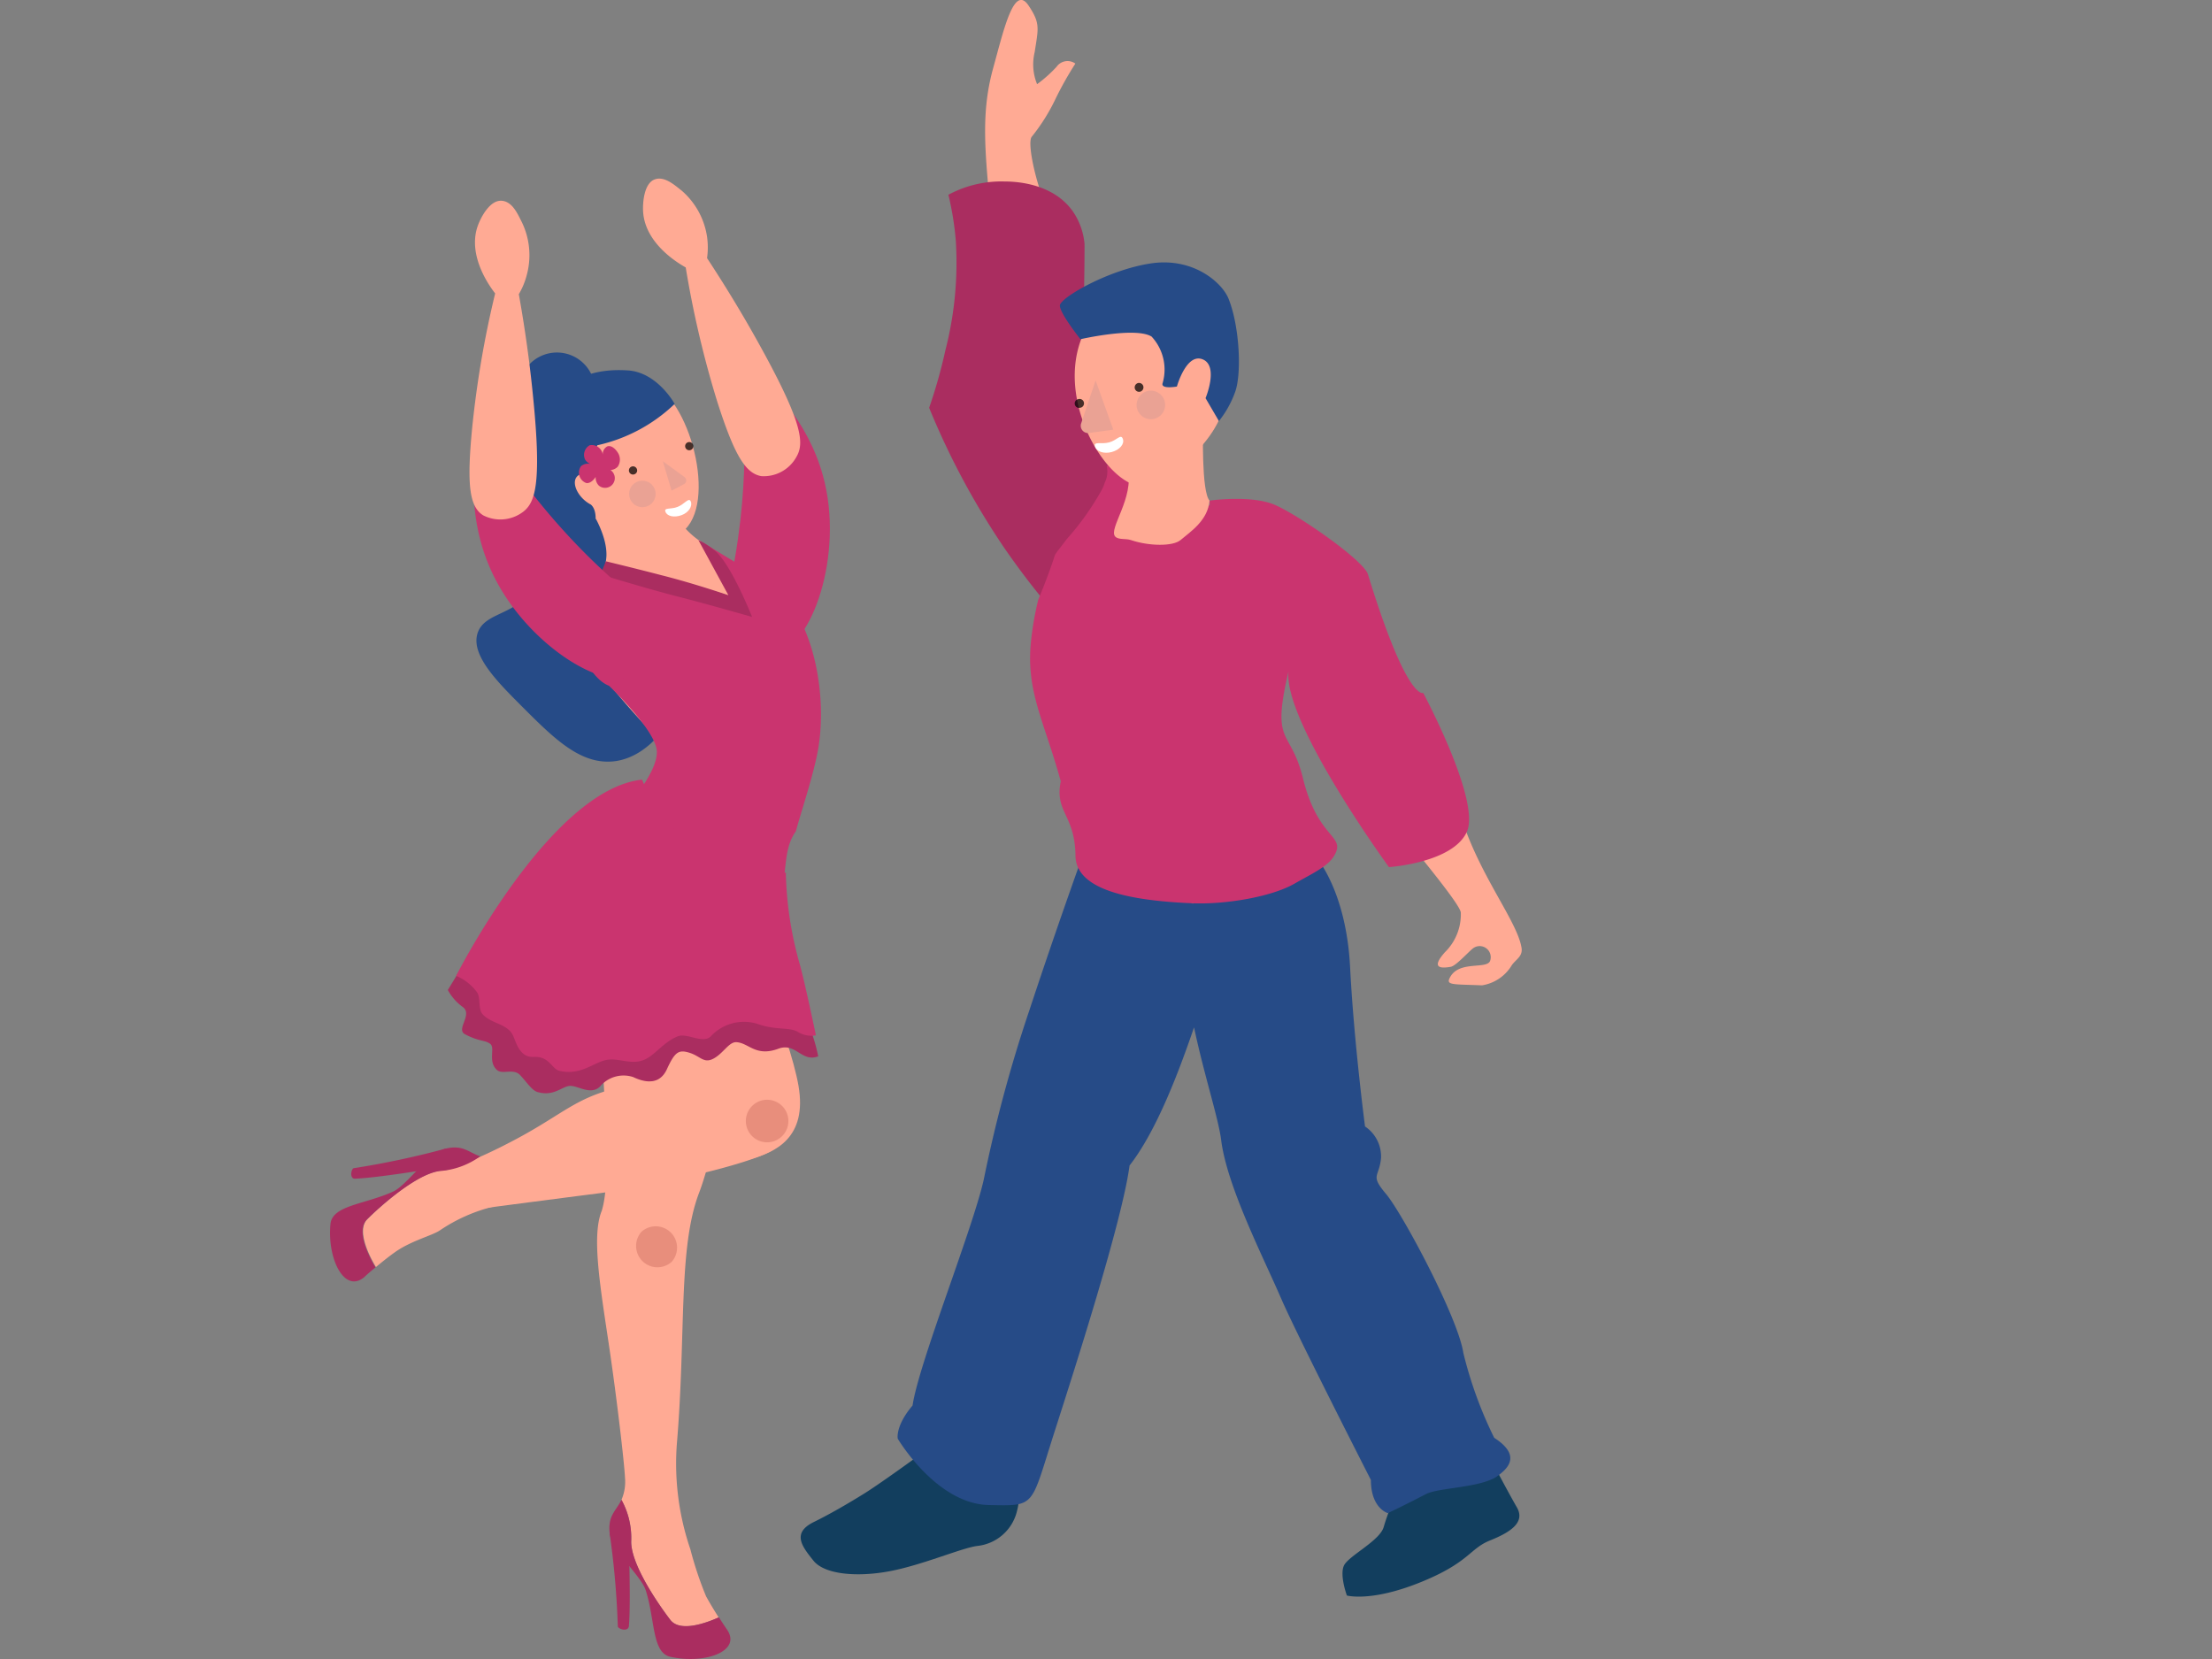 <?xml version="1.0" encoding="UTF-8"?> <svg xmlns="http://www.w3.org/2000/svg" viewBox="0 0 200 150"><rect x="0" y="0" width="200" height="150" fill="#808080" stroke="none"/> <g style="isolation: isolate"> <g id="Слой_1" data-name="Слой 1"> <g> <path d="M83.06,131.61s-3.51,2.56-5,3.48-3.06,1.83-4.51,2.54c-2,1-1,2.23,0,3.48s3.94,1.51,6.9.95,6.44-2.08,7.89-2.28a4.14,4.14,0,0,0,3.62-3.19C93.53,130.53,83.06,131.61,83.06,131.61Z" fill="#123e5e"></path> <path d="M134.94,132.22s1.42,2.7,2.21,4.07-.61,2.26-2.45,3-1.86,2-6.31,3.79-6.61,1.18-6.61,1.18-.67-1.82-.27-2.7,3.25-2.24,3.6-3.5a19.78,19.78,0,0,1,1.46-3.6C127.82,131.62,134.94,132.22,134.94,132.22Z" fill="#123e5e"></path> <path d="M65.55,54.82c.33-1.37.81-3.51,1.18-6.14C68,39.74,66.61,35,68,34.52s5.07,3.62,6.4,8.46c2,7.16-1.09,15.68-4.29,16C69.14,59.07,67.64,58.43,65.55,54.82Z" fill="#ca346f"></path> <path d="M48.59,35.81c-1.45.41-1.92,1-2.08,1.45-.44,1.32,1.41,2.46,1,4.39-.14.67-.36.52-.85,1.72s-1,2.56-.57,3.7,1.8,1,2.47,2.24a4.28,4.28,0,0,1-.22,3.5c-1.34,2.87-4.48,2.42-5.15,4.41s1.78,4.42,3.94,6.59c3,3,5.44,5.46,8.58,5,3.36-.54,5.19-4.16,5.56-4.93q-1-9.54-2.06-19.06l-5.31-8.22Z" fill="#264b87"></path> <path d="M89.37,17.06c0,.31.06.64.1,1l1.56.11,3.41.19c-1-2.64-1.54-5.56-1.15-6a17.31,17.31,0,0,0,2.16-3.45,31,31,0,0,1,1.78-3.16,1.21,1.21,0,0,0-1.7.29,12,12,0,0,1-1.76,1.57,4.69,4.69,0,0,1-.22-2.89c.33-2.16.53-2.6-.54-4.2-1.32-2-2.24,2.12-3.22,5.67S89,12.89,89.37,17.06Z" fill="#ffaa94"></path> <path d="M95.83,56a70.13,70.13,0,0,1-5-6.42,69.08,69.08,0,0,1-6.82-12.71,45.72,45.72,0,0,0,1.47-5.21,31.77,31.77,0,0,0,.94-9.9,27.13,27.13,0,0,0-.67-4.15,10.07,10.07,0,0,1,5.08-1.2c1.06,0,4.35.16,6.15,2.67a6.12,6.12,0,0,1,1.08,3c0,3.07-.09,6.15-.14,9.22a24.38,24.38,0,0,0,2,9,25.35,25.35,0,0,0,10.3,11.5Z" fill="#aa2d60"></path> <path d="M122.44,53.83s2,6.89,4,8.86c3.11,3.07,4,5.94,5.68,11.22s5,9.3,5.44,11.72c.17.84-.49,1.09-.87,1.64A3.83,3.83,0,0,1,134,89.09c-2.71-.11-3.3,0-2.89-.73.84-1.58,3.45-.64,3.64-1.55a1,1,0,0,0-1.56-1.07c-.41.31-1.53,1.57-2,1.67-.94.17-1.83.13-.55-1.31a4.78,4.78,0,0,0,1.44-3.6c-.1-.76-3.55-4.91-6.44-8.49-3.62-4.49-3-5.88-6.34-9.4a69.54,69.54,0,0,1-4.82-7.16Z" fill="#ffaa94"></path> <path d="M135.1,130a37.23,37.23,0,0,1-2.79-7.67c-.48-3.2-5.52-12.64-7-14.39s-.59-1.47-.44-3.27a3.27,3.27,0,0,0-1.45-2.82s-1-7.59-1.35-14.41-3-9.84-3-9.84l-11.23,4.1-9.42-5.82s-2.63,7.22-5.34,15.44a126.18,126.18,0,0,0-4.13,15.32c-1,4.48-5.88,16.62-6.44,20.44-1.58,1.86-1.34,3-1.34,3s3.49,5.91,8.25,6c4.25.08,3.74.22,5.87-6.45,1.74-5.43,6.16-19.13,6.84-24.25,2.25-2.89,4.18-7.66,5.83-12.49.94,4.42,2.2,8.2,2.45,10.17.52,4.19,3.78,10.54,5.41,14.31,1.18,2.73,5.72,11.71,8.13,16.44,0,2.58,1.53,3,1.53,3s1.07-.49,3.43-1.71c1.17-.61,4.78-.56,6.39-1.57C136.16,132.9,137.73,131.7,135.1,130Z" fill="#264b87"></path> <path d="M128.68,62.65s-1.46.81-5-10.73c-.4-1.27-6.36-5.42-8.48-6.3s-5.83-.36-5.83-.36,0,.17,0,.46c-1.58-.53-3.1-.24-4-2.7-.48-1.34-2-3.93-4.61-1.06l-.47-.12-.22.33a2.19,2.19,0,0,1-.19,1.48,3,3,0,0,1-.24.6,24.68,24.68,0,0,1-3.22,4.53c-.26.36-.54.71-.81,1.06l-.22.32c-.1.31-.2.62-.31.93-.37,1.06-.78,2.11-1.21,3.15a28.29,28.29,0,0,0-.63,3.55c-.54,4.64,1.13,7.26,2.67,12.85-.57,2.79,1.27,3,1.33,6.69,0,3.1,4.77,4.1,10.58,4.34,3,.12,7.18-.58,9.27-1.8,1.35-.78,2.87-1.46,3.48-2.4,1.26-2-1.36-1.42-2.75-7.06-1.13-4.65-2.92-2.88-1.32-9.7-.47,4.58,9.08,17.69,9.08,17.69s5.79-.38,7.05-3.2S128.68,62.65,128.68,62.65Z" fill="#ca346f"></path> <path d="M108.78,38.71s-.17,5.72.58,6.55c-.14,1.8-1.75,2.83-2.62,3.57-.69.58-2.83.56-4.49,0-.46-.16-1.12,0-1.42-.32-.64-.7,1.75-3.49,1.13-6.13S108.78,38.71,108.78,38.71Z" fill="#ffaa94"></path> <path d="M108.38,27.33a6.76,6.76,0,0,0-10.62,3.33C95.35,37,100.93,45.11,104,43.83c1.74-.72,5.43-3.32,6.54-6.66C111.82,33.41,110.27,28.85,108.38,27.33Z" fill="#ffaa94"></path> <path d="M110.21,38.07,109,36s1.22-2.91-.26-3.51-2.33,2.46-2.33,2.46-1.49.27-1.29-.31a4.38,4.38,0,0,0-1-4.21c-1.46-.9-6.43.24-6.43.24s-1.88-2.35-1.86-3.05,4.42-3.25,8.27-3.81,6.46,1.8,7,3.25c1,2.54,1.18,6.86.55,8.45A9.14,9.14,0,0,1,110.21,38.07Z" fill="#264b87"></path> <g> <path d="M60.61,146.47c-.31-.4-3.54-4.65-3.54-7.07a7.17,7.17,0,0,0-.88-3.79,4.09,4.09,0,0,0,.32-2c-.06-1.32-.72-7-1.39-11.57-.83-5.61-1.66-10.27-.71-12.57,1-3.27,0-11.62,0-16.17,0-1,0-15.82,0-15.82S63.33,65.7,63.1,68s6,11.7,6,11.7S66.32,84.07,66.68,88s-1.87,15.67-3.48,19.87c-1.9,5-1.16,12.66-2,22.67a23.94,23.94,0,0,0,1.22,9.54,32.05,32.05,0,0,0,1.42,4.25c.31.57.73,1.27,1.14,1.91C63.9,146.73,61.5,147.63,60.61,146.47Z" fill="#ffaa94"></path> <path d="M60.61,149.8c-1.67-.37-1.37-3.31-2.22-6-.42-1.33-3.1-3.6-3.27-5.2s.6-2,1.07-3a7.17,7.17,0,0,1,.88,3.79c0,2.42,3.23,6.67,3.54,7.07.89,1.16,3.29.26,4.39-.23.27.42.53.82.74,1.12C67.08,149.32,63.68,150.49,60.61,149.8Z" fill="#aa2d60"></path> <path d="M55.12,138.62a76.71,76.71,0,0,1,.74,8.42c0,.24.91.55,1,0,.18-2,0-7.23,0-7.23Z" fill="#aa2d60"></path> </g> <g> <path d="M53.5,59.58c-1.12-2,.47-5.6,1.1-8h0c.69.5,3.64-.27,6.6-1.62a10.06,10.06,0,0,0,2-1.15A14.33,14.33,0,0,0,65,50.07c6.3,3.65,7.65,5.25,8.26,10.14.41,3.31,1.29,3.9.1,9.48a41.88,41.88,0,0,1-3.56,9.65l-9.07-6.71A2.59,2.59,0,0,0,61,68.5C58.82,66.09,54.85,62,53.5,59.58Z" fill="#ffaa94"></path> <path d="M54.6,51.59h0a6.06,6.06,0,0,0,.23-1.3c.09-2.1-1.65-4.55-1.65-4.55l7.11-1a7.47,7.47,0,0,0,2.88,4.1c.29.79-.43,1.74-1.24,2.24A8.34,8.34,0,0,1,54.6,51.59Z" fill="#ffaa94"></path> </g> <path d="M59,34.69c3.62,1.78,6,11.61,2.35,13.62-2.35,1.31-6.68.36-9.53-3.55C49.44,41.49,52.17,31.33,59,34.69Z" fill="#ffaa94"></path> <path d="M47.31,36.91a3.44,3.44,0,1,0,6.41-2.32,3.44,3.44,0,1,0-6.41,2.32Z" fill="#264b87"></path> <path d="M61,36.52a14.66,14.66,0,0,1-7,3.74,6.55,6.55,0,0,0-.24,2.62c-2.64-.59-2,1.88-.34,2.74.56.47.42,1.55.42,1.55a8.56,8.56,0,0,1-4.58-5.67c-.88-4.06,1.3-8.48,7.63-8C59.49,33.75,61,36.52,61,36.52Z" fill="#264b87"></path> <path d="M69.28,52.51c-4-2.37-5.86-3.55-5.86-3.55s2.82,2.53,2.47,4.9A50.9,50.9,0,0,0,54.6,51.59c-.56.91-2.6,1.19-2.41,4.47.3,5.16,2.87,5.94,2.87,5.94s4.35,4.13,4.33,6c0,1.42-1.36,3.28-2.86,5.29.59,4.5,8.08,10.09,12.57,8.6,2.74-.9,1.17-4.38,2.86-6.73.46-1.75,1.69-5.32,2.06-7.71C74.84,62.08,73.24,54.89,69.28,52.51Z" fill="#ca346f"></path> <path d="M54.78,50.75l-.49,1.19s4.41,1.34,7,2S68,55.78,68,55.78s-1.79-4.53-3.25-5.89a7.46,7.46,0,0,0-1.61-1.07l2.72,5S62.8,52.76,59.77,52C57.56,51.42,54.78,50.75,54.78,50.75Z" fill="#aa2d60"></path> <path d="M66.87,82.86s4.54,10.7,5.33,15.33-2,6-4.52,6.66c-4.5,1.23-7.94-7.46-9.9-9.24s-10-11.06-6.73-16,7.21-6.07,7.21-6.07Z" fill="#ffaa94"></path> <path d="M41.71,87.51l-1.22,2a4.62,4.62,0,0,0,1.38,1.56c.87.69-.67,2,.17,2.44,1.28.68,1.76.5,2.27.86s-.24,1.58.62,2.37c.47.44,1.48-.16,2.07.44s1.07,1.41,1.61,1.56c1.43.4,2.12-.44,2.84-.55s1.92.89,2.79.06a2.78,2.78,0,0,1,3-.87c.89.42,2.34.86,3.06-.71s1.06-1.79,2.05-1.48,1.28,1,2.17.52,1.4-1.53,2.07-1.48c1.13.07,1.73,1.35,3.79.59,1.58-.59,2.09,1.26,3.6.69A15.65,15.65,0,0,0,73.25,93a10.55,10.55,0,0,0-8.62-3c-5.18.7-12.15,3.81-15.4,2S41.71,87.51,41.71,87.51Z" fill="#aa2d60"></path> <path d="M58.05,70.49a15.19,15.19,0,0,0,4.67,6.1,10.36,10.36,0,0,0,8.33,2.3A32.56,32.56,0,0,0,72.26,87c.49,1.69,1.51,6.61,1.51,6.61a2.3,2.3,0,0,1-1.63-.31c-.8-.46-1.93-.12-3.61-.71a4.08,4.08,0,0,0-4.27,1.12c-.72.7-2.2-.37-3,0-1.16.46-2,1.59-2.79,2-1.25.7-2.44-.09-3.61.12s-2.33,1.43-4.24,1c-.76-.16-.9-1.35-2.4-1.27-1.3.06-1.58-1.46-1.87-2-.52-1-1.91-1-2.69-1.83-.46-.47-.18-1.5-.52-2a4.51,4.51,0,0,0-1.9-1.5S49.76,71.4,58.05,70.49Z" fill="#ca346f"></path> <path d="M64.87,97.39a41.9,41.9,0,0,0-8.26.8c-4.43.89-5.5,2.43-9.92,4.79s-6.2,2.66-6.2,2.66l1.77,3.8s7.12-.94,11.76-1.53,14.34-2.7,16-4.06S64.87,97.39,64.87,97.39Z" fill="#ffaa94"></path> <g> <path d="M43,104.85a7.59,7.59,0,0,1-3.19,1c-2.41.29-6.23,4-6.59,4.38-1,1,.15,3.3.77,4.33.58-.48,1.23-1,1.76-1.37,1.42-1,3.28-1.46,4-1.93a15.05,15.05,0,0,1,4.8-2.15C44.21,107.63,42.9,106.4,43,104.85Z" fill="#ffaa94"></path> <path d="M29.88,110.67c.16-1.7,3.12-1.77,5.66-2.93,1.27-.58,3.2-3.53,4.77-3.89s2.06.35,3.11.7a7.13,7.13,0,0,1-3.65,1.33c-2.41.3-6.23,4-6.59,4.38-1,1,.15,3.3.77,4.33-.39.32-.75.63-1,.87C31.14,117,29.57,113.8,29.88,110.67Z" fill="#aa2d60"></path> <path d="M40.31,103.85A77.45,77.45,0,0,1,32,105.62c-.24,0-.44,1,.12.95,2-.07,7.16-.93,7.16-.93Z" fill="#aa2d60"></path> </g> <path d="M58.55,58.6a6,6,0,0,0-2.1-5.29c-.82-.71-1.75-1.54-2.75-2.5C47.21,44.53,45.39,40,44,40.45s-1.76,6,.18,10.61C47,57.92,54.66,62.74,57.37,61A3.05,3.05,0,0,0,58.55,58.6Z" fill="#ca346f"></path> <path d="M43.68,46.59c-1.24-.79-1.48-2.76-1-7.78a90,90,0,0,1,2.09-12.28c-.39-.5-2.54-3.34-1.58-6.09.29-.82,1.09-2.31,2.11-2.29s1.51,1.21,1.88,1.93a6.84,6.84,0,0,1,.46,4.74,6.73,6.73,0,0,1-.73,1.78c.69,3.85,1.08,7.1,1.31,9.49.76,7.71.16,9.37-.94,10.2A3.41,3.41,0,0,1,43.68,46.59Z" fill="#ffaa94"></path> <path d="M68.84,43.05c-1.45-.24-2.46-1.95-4-6.77A91.47,91.47,0,0,1,62,24.18c-.55-.31-3.64-2.07-3.85-5-.06-.87.09-2.56,1-2.94s1.87.52,2.49,1a6.86,6.86,0,0,1,2.29,4.17,7,7,0,0,1,0,1.93c2.15,3.27,3.79,6.1,4.94,8.2,3.73,6.79,3.84,8.55,3.15,9.75A3.37,3.37,0,0,1,68.84,43.05Z" fill="#ffaa94"></path> <path d="M54.5,41.11a1,1,0,0,0-1.19-.85,1,1,0,0,0-.41,1.29,1,1,0,0,0,.64.45,1,1,0,0,0-1,.14A1,1,0,0,0,53,43.67c.29.06.63-.19.86-.55a1,1,0,0,0,.29.79.88.88,0,1,0,1.05-1.41,1,1,0,0,0,.65-.3,1.15,1.15,0,0,0,0-1.29c-.15-.24-.54-.69-.94-.55A.79.79,0,0,0,54.5,41.11Z" fill="#ca346f"></path> <path d="M68,100a1.92,1.92,0,0,0,2.72,2.72A1.92,1.92,0,0,0,68,100Z" fill="#e88e7c"></path> <path d="M58,111.37a1.93,1.93,0,0,0,2.73,2.72A1.93,1.93,0,0,0,58,111.37Z" fill="#e88e7c"></path> <path d="M102.6,35.1a.4.4,0,0,0,.47.32.41.41,0,0,0,.31-.47.4.4,0,0,0-.47-.32A.41.41,0,0,0,102.6,35.1Z" opacity="0.72" style="mix-blend-mode: multiply"></path> <path d="M97.18,36.56a.39.39,0,0,0,.46.31.4.4,0,1,0-.15-.78A.39.39,0,0,0,97.18,36.56Z" opacity="0.72" style="mix-blend-mode: multiply"></path> <path d="M99.06,34.4l-1.31,3.89a.66.66,0,0,0,.71.86l2.2-.3Z" fill="#eaa294"></path> <path d="M99,40.36c.13.47.81.7,1.52.51s1.18-.73,1-1.2-.53.14-1.24.33S98.88,39.88,99,40.36Z" fill="#fff"></path> <path d="M102.79,36.86a1.29,1.29,0,1,0,1-1.51A1.3,1.3,0,0,0,102.79,36.86Z" fill="#eaa294"></path> <path d="M57.55,42.34a.36.36,0,0,1-.12.51.37.37,0,0,1-.51-.12.37.37,0,1,1,.63-.39Z" opacity="0.72" style="mix-blend-mode: multiply"></path> <path d="M62.63,40.14a.37.37,0,0,1-.11.51.37.37,0,1,1,.11-.51Z" opacity="0.72" style="mix-blend-mode: multiply"></path> <path d="M59.93,41.7l1.94,1.42a.38.38,0,0,1,0,.64l-1.15.6Z" fill="#eaa294"></path> <path d="M62.46,45.35c.17.42-.2,1-.84,1.23s-1.28.12-1.45-.3.47-.2,1.1-.45S62.29,44.92,62.46,45.35Z" fill="#fff"></path> <circle cx="58.08" cy="44.65" r="1.2" transform="translate(-11.04 68.93) rotate(-56.9)" fill="#eaa294"></circle> </g> </g> </g> </svg> 